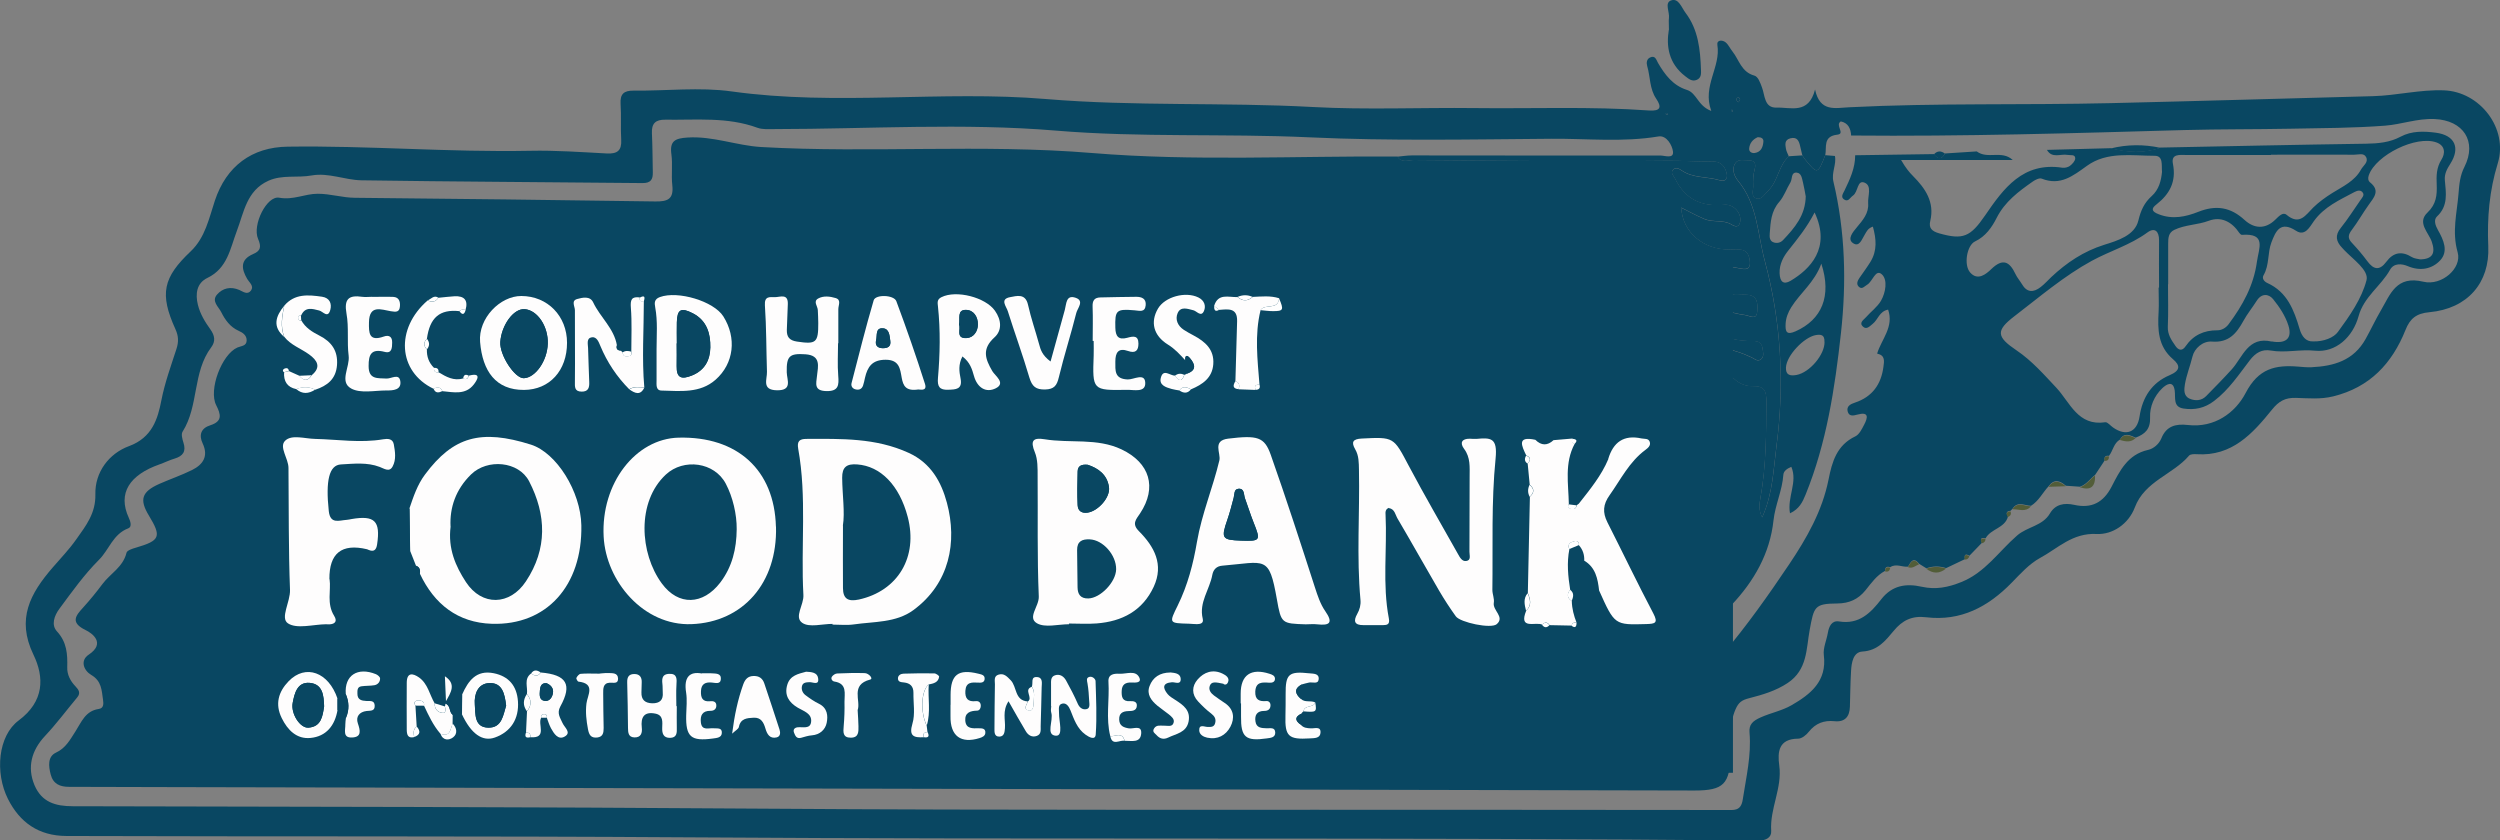 <?xml version="1.0" encoding="UTF-8"?><svg id="Layer_2" xmlns="http://www.w3.org/2000/svg" viewBox="0 0 279.22 93.87"><rect x="0" y="0" width="279.22" height="93.87" fill="#808080" stroke="none"/><defs><style>.cls-1{fill:#525d38;}.cls-1,.cls-2,.cls-3,.cls-4{stroke-width:0px;}.cls-2{fill:#094762;}.cls-3{fill:#fff;}.cls-4{fill:#fefdfd;}</style></defs><g id="Layer_1-2"><rect class="cls-2" x="28.28" y="28.38" width="165.27" height="57.93"/><g id="ASIFxq"><path class="cls-2" d="M191.12,12.36c-1.01-2.75,1.09-4.87.69-7.34-.09-.57.55-.59.92-.29.32.26.49.68.76,1.01.75.94.99,2.3,2.44,2.7.44.12.66.79.86,1.32.34.88.24,2.31,1.64,2.26,1.54-.06,3.57.8,4.29-2.02.54,2.54,2.23,2.06,3.82,1.98,9.72-.49,19.45-.23,29.17-.46,9.78-.23,19.56-.52,29.34-.78,2.61-.07,5.24-.75,7.91-.65,4.04.15,7.2,4.28,6.01,8.15-.94,3.05-1.2,6.12-1.06,9.27.18,4.07-2.31,6.97-6.58,7.36-1.47.13-2.17.73-2.66,1.97-1.5,3.75-3.98,6.42-8.08,7.43-1.41.35-2.78.21-4.16.17-1.2-.04-1.92.36-2.7,1.34-2.14,2.65-4.45,5.2-8.37,4.95-.29-.02-.72-.02-.87.16-1.82,2.13-4.95,2.84-6.06,5.79-.7,1.85-2.49,3.05-4.26,2.96-2.71-.14-4.34,1.61-6.34,2.69-1.19.65-2.17,1.75-3.14,2.74-2.63,2.7-5.69,4.34-9.57,3.87-1.57-.19-2.65.34-3.62,1.52-.91,1.09-1.78,2.21-3.5,2.31-1.02.06-1.21,1.24-1.26,2.17-.08,1.33-.09,2.67-.13,4-.03,1.11-.57,1.73-1.71,1.61-1.19-.12-2.12.23-2.88,1.18-.28.36-.78.77-1.19.77-2.17.02-2.32,1.45-2.11,3,.35,2.53-1.07,4.81-.9,7.31.05.72-.58,1.08-1.4,1.07-39.83-.39-79.66-.08-119.49-.36-23.17-.16-46.34-.07-69.51-.15-3.12-.01-5.22-1.53-6.53-4.13-1.48-2.94-1.11-7.06,1.19-8.77,2.89-2.15,2.87-4.84,1.65-7.36-1.93-4-.33-6.84,2.12-9.69.91-1.05,1.88-2.06,2.68-3.2,1.06-1.5,2.17-2.89,2.12-5.01-.06-2.49,1.54-4.57,3.75-5.38,2.61-.96,3.22-3.06,3.62-5.11.39-1.99,1.07-3.84,1.68-5.73.27-.82.24-1.46-.11-2.23-1.79-3.95-1.39-5.76,1.72-8.7,1.61-1.53,2.03-3.67,2.69-5.66,1.27-3.82,4.11-5.97,8.13-6.02,9.03-.13,18.05.64,27.09.46,2.85-.06,5.7.15,8.55.3,1.17.06,1.68-.32,1.61-1.53-.08-1.33.02-2.67-.07-4-.07-1.12.37-1.5,1.46-1.49,3.65.04,7.36-.41,10.94.09,11.7,1.64,23.46-.13,35.11.85,9.94.83,19.87.35,29.79.89,6,.33,12.04.05,18.06.12,6.5.08,13.01-.2,19.51.27,1.31.09,1.42-.39.8-1.31-.76-1.11-.65-2.44-1.01-3.65-.1-.35-.07-.78.32-.96.58-.27.69.25.89.61.77,1.32,1.67,2.52,3.22,3.01,1.12.35,1.21,1.79,2.73,2.35ZM206.75,15.14c-.05-.78-.32-1.4-1.15-1.58-.69.4.53,1.38-.38,1.48-1.64.18-1.18,1.38-1.36,2.29-.84,2.15-.88,2.16-2.25.48-.11-.14-.21-.29-.31-.44-.08-.35-.17-.7-.25-1.06-.13-.59-.35-1.05-1.09-.86-.68.18-.57.71-.49,1.18.05.29.21.56.32.84-1.17,1.04-1.19,2.77-2.31,3.84-.38.37-.72,1.03-1.29.87-.69-.19-.36-.93-.38-1.43-.03-.6,0-1.22.15-1.79.21-.74-.02-1.06-.74-1.04-.47,0-1.04-.17-1.37.27-.54.72-.09,1.59.27,2.02,2.17,2.61,2.18,5.99,2.99,8.97,1.82,6.74,2.22,13.73,1.29,20.71-.34,2.57-.39,5.21-1.59,7.91-.44-.89-.31-1.55-.2-2.15.65-3.6.65-7.23.67-10.86,0-1.11-.25-1.69-1.51-1.65-1.51.04-2.43-1.03-3.22-2.11-.4-.54-.95-1.31-.45-1.96.43-.55,1.13,0,1.69.15.64.18,1.26.44,1.86.72.33.16.62.47.99.22.42-.29.28-.77.22-1.18-.14-1.06-.97-.86-1.68-.89-2.94-.12-4.49-1.38-5.47-4.66,1.76.88,3.42,1.53,5.2,1.77.55.08,1.28.63,1.35-.44.04-.75.1-1.68-1.02-1.82-.48-.06-.97.02-1.46,0-2.45-.09-4.28-1.66-4.81-4.43,1.77,1.21,3.67,1.12,5.46,1.5.92.2,1.09-.21.98-.97-.2-1.43-1.27-1.16-2.24-1.16-2.94.03-5.24-1.93-5.41-4.68.91.45,1.74.91,2.62,1.28.95.4,2.07.04,3.01.61.37.23.82.37.96-.3.19-.99-.75-2.01-1.76-1.91-2.66.25-4.4-.67-5.51-2.92-.15-.31-.53-.62-.24-.97.29-.35.69-.14.98.06,1.27.87,2.81.67,4.19,1.08.82.24.98-.27.79-.92-.23-.77-.74-1.2-1.62-1.17-1.61.06-3.22-.1-4.84-.08-9.48.1-18.96,0-28.45-.07-.61,0-1.35.36-1.82-.39.54-.05,1.08-.14,1.62-.14,9.25,0,18.49.03,27.74.01.5,0,1.53.41,1.42-.45-.08-.65-.69-1.83-1.61-1.68-3.99.67-8,.23-11.99.26-9,.07-18.02.26-27-.16-9.43-.44-18.85.04-28.31-.75-10.39-.87-20.91-.18-31.37-.17-.66,0-1.38.07-1.98-.15-3.36-1.23-6.83-.85-10.28-.9-1.09-.02-1.55.42-1.5,1.51.07,1.45.07,2.91.1,4.37.02.79-.22,1.21-1.16,1.2-10.46-.11-20.92-.15-31.38-.31-1.85-.03-3.68-.88-5.57-.54-1.6.29-3.27-.11-4.82.59-2.44,1.1-2.73,3.51-3.54,5.64-.73,1.93-1.04,4.14-3.27,5.21-1.21.58-1.37,1.78-1.07,3,.25,1.02.79,1.91,1.39,2.74.49.68.61,1.33.11,2-2.11,2.79-1.38,6.55-3.21,9.44-.18.28-.02.84.1,1.23.32.98-.06,1.49-.98,1.77-.58.17-1.13.45-1.7.65-3.31,1.17-4.71,3.19-3.42,5.98.18.38.37,1-.06,1.16-1.71.64-2.14,2.38-3.26,3.5-1.68,1.68-3.04,3.6-4.44,5.49-.57.77-.94,1.8-.26,2.53,1.1,1.2,1.18,2.53,1.14,4-.03.81.35,1.54.91,2.12.37.39.62.75.2,1.25-1.2,1.44-2.32,2.95-3.6,4.31-1.51,1.62-2,3.49-1.17,5.48.8,1.9,2.33,2.36,4.28,2.36,25.6.05,51.21.08,76.81.27,27.55.2,55.11.1,82.67.13,8.39,0,16.79.01,25.18.02.85,0,1.65.15,1.85-1.14.38-2.49.98-4.95.76-7.5-.08-.9.35-1.3,1.24-1.7,1.14-.51,2.4-.75,3.45-1.36,2.11-1.22,3.98-2.67,3.61-5.6-.1-.8.31-1.66.45-2.49.13-.73.44-1.4,1.25-1.27,2.24.37,3.54-.96,4.71-2.47,1.22-1.57,2.78-1.8,4.55-1.4,1.54.34,2.92.07,4.4-.53,2.67-1.07,4.19-3.43,6.22-5.19,1.16-1.01,2.85-1.06,3.68-2.48.6-1.02,1.59-1.2,2.71-.95,1.92.43,3.25-.25,4.17-2.03.91-1.76,1.79-3.6,4.08-4.11.6-.13,1.22-.65,1.48-1.29.56-1.4,1.65-1.64,2.95-1.49,3.01.35,5.32-1.39,6.46-3.57,1.43-2.75,3.32-3.16,5.88-2.95.48.04.97.09,1.46.07,2.51-.12,4.72-.74,6.07-3.17.59-1.06,1.1-2.16,1.71-3.2,1.04-1.77,1.7-3.92,4.74-3.18,2.03.49,4.33-1.51,3.82-3.29-.66-2.32-.07-4.39.1-6.58.08-1.04.17-2,.66-2.96,1.43-2.84-.12-5.2-3.33-5.34-1.92-.09-3.7.6-5.54.74-3.51.27-7.04.27-10.56.34-3.95.08-7.91.04-11.86.15-12.4.35-24.79.73-37.19.61ZM196.3,15.33c-.52.23-.9.66-.94,1.28-.02.35.31.52.61.48.71-.1.93-.65.98-1.27.03-.36-.24-.5-.64-.5ZM194.35,11.16c-.04-.09-.08-.25-.14-.26-.2-.04-.3.09-.26.28.02.09.13.16.2.24.07-.08.13-.17.2-.26ZM186.25,12.73s-.08-.08-.11-.12c-.04.04-.08.07-.12.11.06.04.12.08.18.12.02-.04.04-.07.06-.1ZM193.55,12.36s-.07-.08-.11-.12c-.04.04-.08.08-.11.12.06.04.11.08.17.12.02-.04.04-.08.06-.12Z"/><path class="cls-2" d="M186.4,3.33c0-.68-.04-.99,0-1.29.1-.69-.52-1.72.23-1.99.85-.31,1.18.8,1.63,1.39,1.43,1.89,1.64,4.12,1.72,6.37.02.42.03.88-.45,1.1-.53.24-.91-.09-1.3-.39-1.89-1.44-2.14-3.41-1.84-5.19Z"/><path class="cls-2" d="M201.3,17.37c.1.15.2.3.31.44,1.37,1.68,1.41,1.67,2.25-.48.36.03.72.06,1.08.09.19.96-.41,1.85-.17,2.86,1.33,5.59,1.47,11.26.84,16.95-.68,6.14-1.6,12.24-3.95,18.02-.34.84-.71,1.6-1.74,2.08-.33-1.82.88-3.48.15-5.19-.46.19-.86.46-.89.88-.12,1.75-.91,3.37-1.1,5.09-.4,3.73-2.2,6.82-4.67,9.44-8.99,9.54-20.2,14.06-33.26,14.24-2.31.03-4.59-.68-6.91-.11,7.25,2.25,14.58,1.69,21.93.2.03.18.06.35.1.53-2.42.92-4.84,1.85-7.39,2.82,2.44.69,4.57-.27,6.61-.9,3.87-1.18,7.36-3.26,10.74-5.49,2.58-1.7,5.19-3.42,7.17-5.76,2.69-3.18,5.11-6.6,7.44-10.07,1.96-2.92,3.68-5.94,4.38-9.42.4-2.02.92-3.87,3.01-4.86.43-.21.72-.81.97-1.29.42-.79.57-1.5-.77-1.13-.43.12-.9.22-1.06-.33-.18-.62.34-.86.8-1.01,1.95-.65,2.94-2.05,3.19-4.02.08-.59.21-1.26-.67-1.44l-.03-.04c.49-1.59,1.89-2.96,1.22-4.89-.98.19-1.13,1.13-1.72,1.59-.33.26-.68.69-1.09.31-.47-.43.07-.75.32-1.03.56-.64,1.29-1.16,1.7-1.87.52-.91.75-2.31.11-2.92-.72-.69-1.04.78-1.66,1.14-.3.17-.57.57-.93.23-.31-.29-.15-.67.07-.99.41-.6.85-1.18,1.23-1.8.77-1.26.65-2.55.27-3.93-.58.2-.7.56-.89.86-.33.51-.61,1.51-1.35.97-.65-.46.03-1.25.43-1.73.67-.81,1.37-1.58,1.28-2.7-.06-.8.46-1.96-.4-2.31-.84-.34-.7,1.04-1.3,1.45-.33.22-.51.76-1,.42-.4-.28-.09-.67.05-.97.6-1.26,1.21-2.52,1.2-3.96,2.94-.04,5.88-.09,8.81-.13.45.6.86.61,1.23-.07,1.18-.08,2.36-.15,3.54-.23,1.21.92,2.79-.18,4.02.96h-12.47c.5.86.87,1.33,1.35,1.81,1.35,1.36,2.41,2.89,1.91,4.99-.2.81.19,1.16.99,1.39,2.67.76,3.49.4,5.14-2.01,2.06-3.01,4.22-5.98,8.61-5.32.27.04.63-.04.85-.2.27-.2.59-.55.6-.83,0-.5-.51-.33-.85-.4-.78-.15-1.74.44-2.31-.56,2.38-.06,4.75-.13,7.13-.19,1.86.47,3.71.59,5.56-.07,7.65-.15,15.3-.32,22.95-.43,1.36-.02,2.66-.14,3.87-.79,1.24-.66,2.6-.61,3.92-.44,2.13.28,2.76,1.68,1.63,3.46-.37.58-.68,1.13-.62,1.84.13,1.44.39,2.88-.88,4.06-.4.38-.17,1.03.12,1.53.62,1.09,1.18,2.35.25,3.36-.91.98-2.23,1.25-3.64.65-.64-.27-1.54-.37-1.97.41-1.02,1.83-2.92,3-3.52,5.2-.64,2.33-2.55,4.07-4.85,3.84-1.7-.18-3.32.27-4.96-.02-.99-.17-1.69.26-2.32,1.07-1.23,1.6-2.34,3.3-4,4.56-1.07.82-2.19,1.03-3.41.85-1.2-.18-.88-1.19-.99-2.01-.17-1.23-.99-.64-1.39-.26-.9.86-1.41,2.07-1.36,3.25.05,1.33-.57,1.87-1.61,2.27-.62-.25-1.26-.64-1.75.21-.71.41-.78,1.25-1.23,1.82-.4-.05-.57.11-.48.51-.36.54-.71,1.08-1.07,1.62-.56.44-.97,1.08-1.69,1.32-.53-.04-1.05-.08-1.58-.11-.66-.57-1.3-.79-1.92.05-.67.72-1.1,1.65-1.97,2.19-.7,0-1.5-.57-2.06.33-.07.08-.15.16-.23.23-.48.04-.52.28-.28.64-.35,1.31-1.92,1.36-2.5,2.43-.46-.1-.66.02-.41.5-.47.48-.94.97-1.4,1.45-.49-.29-.58-.07-.5.38-.7.33-1.4.67-2.1,1-.74-.24-1.47-.24-2.21.02-.27-.17-.53-.33-.8-.5-.66-.83-.94-.19-1.25.32-.66.06-1.34-.38-1.99.06-.38-.13-.58,0-.57.41-.95.5-1.54,1.37-2.18,2.16-.83,1.02-1.83,1.47-3.16,1.48-2.55.02-2.6.35-3.08,2.96-.39,2.08-.23,4.45-2.47,5.93-1.35.89-2.82,1.31-4.29,1.69-.82.21-1.18.46-1.52,1.24-.72,1.64-.5,3.33-.55,5.02-.08,3.34-.79,4.05-4.03,4.05-56.68-.13-113.36-.25-170.05-.38-3.83,0-7.66-.03-11.49-.03-1.02,0-1.78-.31-2.06-1.39-.24-.93-.35-1.99.59-2.43,1.12-.52,1.6-1.49,2.17-2.36.69-1.07,1.11-2.3,2.62-2.52.53-.08.54-.54.47-1.01-.16-1.06-.14-2.1-1.32-2.79-.82-.48-1.29-1.6-.27-2.27,1.91-1.28.38-2.39-.36-2.74-1.77-.86-1.07-1.64-.26-2.53.76-.84,1.47-1.71,2.15-2.62.87-1.16,2.29-1.88,2.68-3.48.06-.27.67-.47,1.07-.58,2.69-.79,2.86-1.22,1.43-3.58-1.08-1.78-.81-2.65,1.15-3.53,1.22-.54,2.49-.97,3.68-1.56,1.22-.61,1.85-1.54,1.17-2.98-.44-.94-.17-1.69.85-2.01,1.38-.44,1.2-1.2.67-2.24-.88-1.71.61-5.68,2.37-6.45.44-.19,1.03-.15,1.03-.81,0-.56-.45-.86-.89-1.05-.96-.43-1.52-1.23-1.95-2.09-.29-.59-1.11-1.21-.48-1.95.64-.74,1.52-.94,2.49-.53.42.18.92.6,1.31.07.37-.51-.18-.89-.41-1.28-.68-1.16-.81-2.17.66-2.8.84-.36.93-.8.54-1.7-.66-1.55.98-4.84,2.36-4.59,1.58.29,2.86-.44,4.31-.44,1.42,0,2.75.44,4.14.45,11.19.11,22.38.24,33.57.41,1.38.02,2.06-.27,1.89-1.8-.13-1.14.05-2.32-.1-3.45-.21-1.5.39-1.8,1.8-1.89,2.84-.18,5.48.9,8.22,1.06,12.31.7,24.62-.35,36.97.67,11.3.93,22.73.32,34.1.39.47.76,1.21.39,1.82.39,9.48.07,18.97.17,28.45.07,1.62-.02,3.23.14,4.84.08.87-.03,1.39.4,1.62,1.17.2.64.03,1.16-.79.92-1.38-.41-2.92-.21-4.19-1.08-.29-.2-.7-.41-.98-.06-.29.35.09.67.24.97,1.11,2.25,2.85,3.17,5.51,2.92,1.01-.09,1.95.93,1.76,1.91-.13.68-.58.53-.96.3-.94-.57-2.06-.21-3.01-.61-.88-.36-1.71-.83-2.62-1.28.16,2.75,2.47,4.71,5.41,4.68.96,0,2.03-.27,2.24,1.16.11.75-.07,1.16-.98.97-1.8-.39-3.69-.29-5.46-1.5.53,2.77,2.36,4.35,4.81,4.43.49.02.98-.06,1.46,0,1.12.15,1.06,1.07,1.02,1.82-.06,1.07-.8.52-1.35.44-1.78-.25-3.44-.89-5.2-1.77.98,3.27,2.53,4.54,5.47,4.66.71.03,1.55-.17,1.68.89.05.4.19.89-.22,1.18-.36.25-.66-.06-.99-.22-.6-.28-1.22-.54-1.86-.72-.56-.16-1.26-.71-1.69-.15-.51.65.05,1.42.45,1.96.79,1.08,1.71,2.15,3.22,2.11,1.26-.04,1.52.54,1.51,1.65-.02,3.63-.02,7.26-.67,10.86-.11.6-.24,1.26.2,2.15,1.2-2.7,1.25-5.34,1.59-7.91.92-6.98.53-13.97-1.29-20.71-.81-2.98-.82-6.36-2.99-8.97-.36-.43-.81-1.3-.27-2.02.33-.44.91-.26,1.37-.27.72-.01.95.3.74,1.04-.16.57-.18,1.2-.15,1.79.02.5-.3,1.24.38,1.43.57.15.9-.51,1.29-.87,1.11-1.07,1.14-2.8,2.31-3.84.5-.03,1.01-.07,1.51-.1ZM69.34,39.16c.25-.49,0-.6-.44-.58-.33-1.9-1.87-3.13-2.65-4.8-.35-.74-1.19-.54-1.8-.37-.67.19-.24.82-.24,1.25-.01,2.65.03,5.31,0,7.96,0,.6-.05,1.12.75,1.13.75.01.88-.45.85-1.08-.06-1.27-.08-2.53-.13-3.8-.02-.47-.2-1.1.43-1.19.52-.07.74.49.94.96.76,1.83,1.84,3.45,3.24,4.86.62.43,1.23.73,1.68-.21-.28-3.21-.04-6.43-.05-9.64.15-.47.08-.7-.45-.4-.92-.12-1.07.25-1,1.15.13,1.62.04,3.26.05,4.89-.33-.11-.66-.15-.97.08-.08-.05-.14-.12-.2-.2ZM145.34,79.72c.06-.1.14-.19.24-.26,1.45.12,1.49.08,1.32-.99-.5-.27-1.16.05-1.62-.41.03-.53.05-1.06.08-1.6.29-.08.57-.17.86-.22.38-.07,1,.22,1.06-.36.07-.66-.59-.62-1.05-.67-2.3-.25-2.66.08-2.64,2.35,0,.79,0,1.58-.02,2.37-.07,2.33.33,2.7,2.73,2.55.49-.03,1.12,0,1.18-.59.09-.8-.63-.51-1.05-.53-.44-.02-.85-.04-1.15-.41.02-.41.04-.82.06-1.23ZM132.27,41.87c-.36-.19-.71-.18-1.04.09-.55.02-1.33-.84-1.6.24-.2.82.55,1.07,1.2,1.24.29.08.58.11.87.17.47.32.91.37,1.3-.13,1.28-.54,2.37-1.27,2.48-2.81.12-1.63-.91-2.52-2.21-3.21-.37-.19-.73-.4-1.08-.62-.69-.45-.99-1.17-.69-1.87.34-.79,1.1-.48,1.75-.32.39.1.87.82,1.19.08.24-.55.05-1.17-.63-1.51-1.43-.71-3.73-.09-4.51,1.25-.87,1.48-.53,3,1.12,4.02.79.49,1.34,1.12,1.94,1.76-.02.5-.09,1.01.18,1.48-.08.07-.18.11-.28.13ZM176.08,56.45c-.29-.04-.58-.07-.88-.11-.05-2.27-.51-4.59.64-6.74.41-.41.18-.54-.25-.59-.7.06-1.41.12-2.11.18-.67-.19-1.35-.23-2.03-.04-2.1-.44-1.53.67-1.02,1.74-.17.33-.2.64.16.88.08.8.15,1.59.23,2.39-.21.45-.22.89.02,1.33-.08,3.59-.15,7.17-.23,10.76-.5.61-.35,1.29-.18,1.96-.88,2.19,1.02,1.23,1.78,1.56.25.35.53.39.83.06.82.02,1.63.03,2.45.05.42.31.57.14.57-.31-.31-.78-.52-1.59-.54-2.43.19-.45.31-.9-.18-1.26-.24-1.51-.39-3.02-.09-4.54.35-.15.7-.29,1.05-.44.44.49.63,1.08.6,1.73.44,1.16.36,2.59,1.66,3.33,1.75,3.87,1.75,3.85,5.29,3.75.98-.03,1.35-.1.77-1.2-1.77-3.36-3.42-6.79-5.13-10.18-.55-1.08-.49-1.98.25-3.01,1.25-1.75,2.21-3.73,4-5.06.28-.21.62-.48.49-.89-.13-.43-.58-.32-.92-.39-1.99-.44-3.16.43-3.72,2.29-1.62,1.32-2.74,2.98-3.3,5-.07.07-.15.13-.24.19ZM49.68,78.91l-1.13-.35c-.57-.97-.76-2.19-1.74-2.89-.7-.5-1.37-.59-1.38.6-.01,1.74,0,3.48,0,5.23,0,.53.1.99.82.83.68-.24.74-.64.29-1.16-.05-.78-.09-1.57-.14-2.35.32,0,.63,0,.95.01.51,1.09,1.02,2.19,1.82,3.12.28.81.97.76,1.42.41.52-.39.43-1.04-.06-1.54,0-.33,0-.65.01-.98l1.04-.06c1.03,2.21,2.3,3.1,3.69,2.6,1.77-.64,2.69-2.08,2.57-4.03-.11-1.72-1.02-2.8-2.71-3.15-1.95-.39-2.85.84-3.52,2.37-.95-.27-.72-1.06-.76-1.73-.03-.45-.23-.81-.71-.87-.36-.04-.76,0-.46.56.04.93.08,1.86.12,2.78-.1.07-.12.16-.06.26,0,.12-.02.23-.07.33ZM103.6,81.77c-.03-.24-.06-.49-.09-.73.46-1.51.11-3.07.22-4.6.53-.12,1.09-.23,1.17-.88.01-.1-.35-.35-.54-.36-1.15-.02-2.3,0-3.44.03-.3,0-.62.17-.62.53,0,.4.34.42.65.45.71.06,1.09.43,1.08,1.17-.02,1.15.21,2.37-.11,3.42-.44,1.44.17,1.59,1.28,1.53.52.09.63-.12.41-.56ZM38.65,80.16c-.02.24-.08.48-.07.72.02.61-.33,1.53.74,1.48,1.09-.05.94-.77.66-1.57-.26-.77.17-1.3.97-1.39.43-.05.92.04.91-.58-.01-.63-.52-.52-.94-.54-.51-.02-.99-.13-.99-.79,0-.35-.05-.78.45-.85.48-.07.97-.03,1.45-.12.38-.07.64-.38.63-.77,0-.16-.27-.38-.46-.46-2.06-.84-3.54.14-3.37,2.21-.42-.01-.66.28-.93.53-1-2.98-3.57-3.92-5.46-1.97-1.14,1.18-1.55,2.55-.77,4.13.66,1.34,1.67,2.36,3.21,2.21,1.76-.17,2.74-1.39,3.02-3.12.32.29.64.58.96.87ZM124.01,82.24c.24,1.1,1.05.37,1.59.5.75-.02,1.79.29,1.85-.84.06-.97-.89-.46-1.39-.55-.59-.11-1.04-.27-1.07-.97-.03-.72.4-.94,1.02-.96.44-.01.91-.02.95-.58.04-.49-.39-.55-.75-.53-.88.05-.97-.48-.94-1.16.04-.69.41-.94,1.06-.92.44.01,1.23.08.89-.59-.41-.81-1.41-.36-2.16-.39-.62-.02-1.33.03-1.27.88.13,2.04-.3,4.09.21,6.11ZM114.78,78.35c-1.48-.1-1.18-1.64-1.9-2.37-.41-.42-.76-.8-1.36-.62-.54.17-.39.67-.4,1.08-.02,1.63-.05,3.26-.05,4.9,0,.39-.05.96.56.94.53-.02.58-.51.61-.95.07-.91-.32-1.89.4-3,.71,1.24,1.29,2.31,1.93,3.35.26.43.69.71,1.23.52.51-.18.43-.64.43-1.07.02-1.45.09-2.9.11-4.34,0-.45.17-1.11-.51-1.16-.77-.06-.41.7-.59,1.08-.97.32.19,1.24-.46,1.65ZM60.39,75.11c-.38-.27-.75-.36-1.07.09-.86.63-.36,1.53-.48,2.31-.42.64-.45,1.28.01,1.91-.04.8-.08,1.6-.11,2.39-.16.47.01.63.48.51,1.98.16.76-1.49,1.24-2.18h.61c.15.4.27.82.47,1.19.33.59.8,1.34,1.52.93.8-.45,0-1.01-.23-1.51-.25-.58-.67-1.08-.25-1.85,1.35-2.47.7-3.55-2.18-3.8ZM135.6,34.17c0,.4.07.72.58.43.99-.08,2.04-.26,2,1.28-.07,2.23-.13,4.46-.19,6.69-.28.46-.34.84.37.9.63.02,1.26.05,1.88.07.39,0,.56-.18.44-.57-.22-2.78-.57-5.56.12-8.33.47.04.93.12,1.4.11,1.18,0,1.23-.13.68-1.44-.97-.31-1.97-.19-2.96-.15-.56-.24-1.12-.23-1.68,0-.99.04-2.18-.46-2.62,1ZM48.42,43.41c.21.53.58.47.98.27,1.25.12,2.57.44,3.5-.74.36-.46.96-1.4-.55-.99-.35-.19-.57-.11-.62.3-1.05.33-1.91-.17-2.75-.68.04-.38-.15-.52-.5-.49-.57-.57-.83-1.27-.8-2.08.32-.39.32-.78.01-1.18.33-2.37,1.44-3.32,3.62-3.09.31.43.54.41.68-.11.32-1.1-.12-1.61-1.24-1.55-.6.03-1.2.11-1.8.17-.5-.33-.8.14-1.18.28-3.65,3.17-3.33,7.97.65,9.88ZM35.2,43.53c1.35-.44,2.31-1.17,2.43-2.75.12-1.6-.6-2.61-1.97-3.3-.81-.41-1.57-.88-2.03-1.72,0-.17-.02-.35-.03-.52.44-1.01,1.24-.76,2.02-.56.43.11.97.92,1.24-.07.18-.67-.04-1.35-.93-1.47-1.53-.22-3.05-.36-4.21,1-.95,1.16-1.35,2.31,0,3.47.73.93,1.86,1.3,2.78,1.97.89.65,1.39,1.4.28,2.32-.46.02-.91.04-1.37.06-.39-.17-.77-.35-1.16-.52-.03-.33-.26-.36-.49-.26-.15.07-.26.23-.06.39-.05.99.34,1.67,1.36,1.88.69.6,1.4.54,2.12.07ZM46.89,64.08c1.6,3.4,4.22,5.47,8.03,5.59,6.13.2,10.12-4.27,10-10.99-.07-3.79-2.77-8.12-5.63-9.02-5.59-1.78-8.69-.89-11.84,3.35-.85,1.14-1.28,2.46-1.73,3.77-1.24,1.46-.46,3.11-.41,4.69,0,.03.31.05.48.07.22.55.43,1.1.65,1.65-.25.49-.34.91.44.89ZM241.1,32.12s.02,0,.04,0c0-1.76-.02-3.51,0-5.27.01-1.02-.48-1.49-1.31-.88-1.91,1.4-4.18,2.06-6.2,3.16-3.1,1.69-5.84,4.04-8.66,6.2-2.08,1.6-1.99,2.29.25,3.8,1.72,1.16,3.06,2.7,4.47,4.2,1.5,1.61,2.39,4.29,5.44,3.83.26-.04.58.39.88.59,1.44,1.01,2.68.54,2.95-1.22.32-2.16,1.38-3.79,3.35-4.62,1.24-.53,1.21-1.09.39-1.79-1.7-1.45-1.72-3.33-1.61-5.29.05-.91,0-1.82,0-2.73ZM92.99,69.68s0,.05,0,.08c.79,0,1.59.09,2.37-.02,2.26-.33,4.71-.17,6.65-1.59,4.07-2.98,4.93-7.62,3.76-11.99-.62-2.31-1.78-4.44-4.27-5.58-3.68-1.69-7.54-1.57-11.42-1.56-.77,0-1.08.26-.92,1.1.98,5.42.27,10.89.58,16.33.06,1.11-1.09,2.47-.12,3.12.79.53,2.23.11,3.38.11ZM119.39,69.72s0-.05,0-.07c1.03,0,2.07.07,3.09-.01,2.85-.23,5.13-1.41,6.38-4.1,1.15-2.49.07-4.48-1.65-6.2-.84-.84-.32-1.31.13-2,1.92-2.9,1.09-5.64-2.08-7.14-2.74-1.3-5.74-.66-8.59-1.13-1.28-.21-1.64.14-1.09,1.45.33.8.3,1.78.31,2.68.04,4.48-.07,8.96.13,13.43.05,1.09-1.31,2.35-.21,2.99.91.53,2.36.11,3.58.11ZM155.12,56.72c.65.1.71.75.96,1.17,1.57,2.66,3.07,5.36,4.63,8.03.58.99,1.21,1.96,1.88,2.89.49.68,3.94,1.41,4.57.87.93-.81-.49-1.52-.33-2.39.08-.45-.17-.95-.16-1.43.06-4.9-.13-9.83.36-14.68.23-2.31-.52-2.34-2.15-2.19-.24.02-.49-.01-.73-.02-.9-.01-1.14.46-.64,1.13.73.97.63,2.05.62,3.13-.01,2.79-.01,5.57-.02,8.36,0,.39.23.96-.37,1.04-.45.06-.7-.4-.91-.78-1.83-3.28-3.73-6.53-5.49-9.84-1.72-3.24-1.65-3.23-5.25-3.06-1.01.05-1.19.4-.74,1.2.41.72.4,1.5.42,2.29.1,4.85-.27,9.7.17,14.54.05.56-.09,1.08-.37,1.57-.45.8-.3,1.26.71,1.24.73,0,1.46.03,2.19,0,.44-.01.78-.06.64-.74-.74-3.84-.18-7.72-.37-11.59-.01-.28-.03-.62.37-.77ZM86.67,58.82c-.18-6.33-4.3-10.1-10.87-9.94-4.79.12-8.68,5.09-8.37,11.05.26,4.98,4.46,9.98,9.81,9.78,5.75-.22,9.61-4.61,9.44-10.89ZM241.47,19.22c-.07-.77.17-1.82-.82-1.82-2.56,0-5.3-.51-7.56,1.12-1.57,1.13-2.98,2.26-5.06,1.43-.25-.1-.72.13-1,.33-1.58,1.11-3.1,2.23-4.03,4.06-.52,1.03-1.23,2.07-2.42,2.63-.9.43-1.28,2.62-.54,3.46.84.97,1.78.19,2.36-.37,1.32-1.28,2.06-.82,2.72.58.18.38.47.7.69,1.07.57.99,1.3.98,2.11.35.43-.33.8-.75,1.19-1.12,1.72-1.61,3.59-2.87,5.91-3.6,1.48-.46,3.41-1.04,3.81-2.71.28-1.16.67-1.99,1.48-2.72.83-.74,1.06-1.73,1.16-2.7ZM145.83,69.73c.43,0,.85-.04,1.27,0,1.4.15,1.81-.16.9-1.48-.54-.78-.85-1.72-1.15-2.65-1.6-4.95-3.21-9.89-4.93-14.8-.71-2.03-1.5-2.2-4.75-1.81-1.81.22-.79,1.62-.99,2.43-.73,3.06-1.96,5.96-2.5,9.09-.42,2.43-1.04,4.86-2.15,7.11-.98,1.99-1.01,1.98,1.24,2.04.3,0,.61.06.91.05.38-.01.77-.09.64-.61-.45-1.81.77-3.25,1.07-4.89.11-.6.48-.98,1.11-1.03,4.84-.4,5.22-1.24,6.1,3.74.48,2.73.53,2.72,3.22,2.81ZM253.64,17.28v.03c-3.16,0-6.32,0-9.48,0-.7,0-1.7-.16-1.47.99.39,1.97-.35,3.37-1.85,4.54-.57.44-.58.77.26,1.09,1.55.61,3.03.28,4.42-.27,1.97-.78,3.59-.54,5.16.9,1.08.99,2.33,1.08,3.47-.05.35-.34.82-.86,1.23-.52,1.46,1.23,2.14.02,2.98-.81.65-.63,1.36-1.14,2.14-1.63,1.15-.72,2.48-1.31,3.19-2.6.25-.46.88-.83.57-1.41-.26-.5-.88-.25-1.34-.26-3.1-.02-6.2,0-9.29,0ZM36.81,64.7q-.03-4.35,4.19-3.35c.06.01.11.05.17.07.63.26.88-.01.97-.62.39-2.6-.27-3.26-2.85-2.82-.18.03-.36.08-.54.09-.85.05-1.85.53-2.01-.99-.36-3.37.03-5.13,1.36-5.2,1.44-.08,2.91-.26,4.33.28.48.18,1.07.63,1.44-.05.41-.77.28-1.66.13-2.49-.11-.63-.68-.63-1.17-.55-2.55.43-5.08.02-7.62-.04-1.14-.03-2.6-.53-3.34.2-.72.7.36,1.98.37,3.04.04,4.54,0,9.08.17,13.62.05,1.35-1.14,3.15-.23,3.74,1,.66,2.81.12,4.26.1.06,0,.12,0,.18.01.72.04,1.14-.27.72-.95-.86-1.36-.33-2.84-.51-4.08ZM242.16,31.76h-.02c0,1.57.05,3.15-.02,4.72-.04.88.4,1.5.84,2.14.32.48.74.65,1.14.06.86-1.25,2.05-1.8,3.57-1.79.47,0,.94-.27,1.24-.68,1.56-2.09,2.8-4.31,3.16-6.97.21-1.52,1.11-3.22-1.68-3.01-.09,0-.22-.12-.28-.21-.83-1.24-2.02-1.89-3.42-1.36-1.26.47-2.63.43-3.84,1.01-.67.32-.69.92-.69,1.55,0,1.51,0,3.03,0,4.54ZM258.35,38.13c1.2.04,2.32-.44,2.76-1.05,1.31-1.78,2.66-3.71,3.2-5.78.29-1.11-1.49-2.32-2.48-3.36-.08-.09-.16-.18-.25-.27-.67-.7-.82-1.38-.14-2.22.8-.99,1.47-2.07,2.2-3.11.17-.25.45-.52.27-.8-.24-.39-.65-.25-.97-.08-1.64.88-3.36,1.63-4.51,3.24-.45.63-.99,1.73-1.98,1.08-1.78-1.16-2.29.07-2.76,1.29-.45,1.17-.21,2.52-.88,3.67-.2.35.05.7.43.87,2.22,1.01,2.97,3.02,3.6,5.14.24.82.7,1.42,1.5,1.38ZM270.27,28.97c1.43-.01,1.77-.71,1.33-1.97-.36-1.05-1.68-2.13-.47-3.27.97-.92,1.07-1.94,1.02-3.12-.04-.96-.04-1.87.53-2.78.42-.66.47-1.56-.58-1.93-2.25-.79-6.72,1.4-7.53,3.66-.12.33-.09.63.15.82,1.12.9.45,1.65-.14,2.46-.67.93-1.23,1.94-1.92,2.85-.39.52-.48.9,0,1.41.62.66,1.21,1.35,1.75,2.08.71.96,1.37,1.06,2.12.05.78-1.05,1.72-1.22,2.84-.52.29.18.69.2.89.25ZM73.33,39.03c0,1.15,0,2.29,0,3.44,0,.48-.1,1.14.54,1.15,2.09.05,4.3.34,6.04-1.2,2.08-1.83,2.38-4.7.88-7.08-1.07-1.7-5.07-2.9-7.09-2.16-.62.23-.61.62-.52,1.15.29,1.56.16,3.13.15,4.7ZM63.33,38.29c0-2.99-2.17-5.22-5.1-5.23-2.38-.01-4.83,2.5-4.61,5.13.27,3.27,1.76,5.38,4.91,5.36,2.85-.02,4.8-2.16,4.8-5.26ZM93.6,38.33s0,0,.01,0c0-1.27,0-2.54,0-3.81,0-.45.37-1.04-.3-1.24-.63-.18-1.36-.28-1.95.05-.59.33-.05.86-.04,1.3.01.48.04.97.05,1.45.01,2.2-.25,2.38-2.38,2.06-.87-.13-1.15-.54-1.13-1.31.03-.97.09-1.93.11-2.9.03-1.19-.87-.75-1.44-.75-.55,0-1.19-.14-1.12.91.17,2.47.14,4.94.23,7.42.03.85-.62,2.04,1.11,2.07,1.77.03,1.12-1.16,1.1-2.01-.04-1.82.31-2.14,2.09-2.01,1.76.12,1.4,1.36,1.29,2.4-.1.9-.35,1.68,1.05,1.71,1.37.03,1.42-.65,1.32-1.72-.1-1.2-.02-2.42-.02-3.63ZM107.49,39.81c.86.67,1.08,1.45,1.29,2.18.37,1.32,1.35,1.93,2.45,1.37,1.14-.58-.11-1.39-.4-1.91-.79-1.38-1.19-2.48.24-3.77.85-.77.79-1.93.05-2.98-1.04-1.49-4.3-2.34-5.97-1.51-.51.26-.43.61-.39,1.05.27,2.65.23,5.31,0,7.96-.09.98.19,1.36,1.14,1.33.84-.03,1.63-.03,1.38-1.28-.15-.74-.26-1.53.21-2.44ZM253.71,38.13c1.49.28,2.37-.24,1.87-1.8-.34-1.06-1-2.06-1.71-2.93-.5-.6-1.28-.66-1.82.19-.49.77-1.07,1.48-1.5,2.27-.77,1.4-1.64,2.44-3.51,2.29-1.02-.08-1.96.78-2.17,1.68-.25,1.04-.66,2.03-.84,3.08-.09.57-.18,1.3.51,1.61.63.28,1.34.25,1.86-.28.97-.99,1.95-1.98,2.88-3.01,1.2-1.34,1.82-3.71,4.44-3.08ZM41.55,33.16c-.36,0-.73.04-1.09,0-1.51-.22-2.04.25-1.75,1.88.27,1.53.04,3.15.24,4.7.16,1.26-1.08,2.91.28,3.66,1.04.57,2.61.21,3.94.22.74,0,1.69-.05,1.55-1.04-.13-.9-1.01-.26-1.54-.29-.98-.06-1.99.14-2-1.39,0-1.31.3-1.98,1.79-1.59.82.21.82-.48.84-1.03.02-.67-.37-.89-.94-.68-1.66.59-1.66-.41-1.65-1.59.03-2.01,1.36-1.42,2.44-1.24.57.09.97.14,1.02-.57.04-.55-.14-.99-.75-1.03-.79-.04-1.58-.01-2.37,0ZM102.55,43.5c.12-.03,1.04.27.76-.62-.98-3.11-2.06-6.19-3.2-9.24-.27-.72-2.34-.78-2.53-.1-.9,3.06-1.67,6.15-2.47,9.24-.08.31.06.6.41.7.4.11.72,0,.87-.41.1-.28.15-.58.22-.88.29-1.22.8-2.02,2.31-2.01,1.53,0,1.61,1.02,1.79,2.01.16.89.45,1.51,1.84,1.31ZM117.34,40.36c-.93-.69-1.11-1.31-1.28-1.95-.4-1.46-.9-2.9-1.23-4.37-.29-1.32-1.28-.99-2.01-.86-1.17.21-.42,1.04-.25,1.56.78,2.48,1.68,4.92,2.41,7.42.29.99.72,1.37,1.77,1.33,1-.03,1.3-.43,1.52-1.36.57-2.41,1.34-4.78,1.95-7.19.13-.53.93-1.34-.07-1.69-1.09-.37-1.03.69-1.21,1.34-.52,1.85-1.02,3.7-1.59,5.76ZM122.04,38.07s.07,0,.11,0c0,.54.02,1.09,0,1.63-.14,3.87-.14,3.89,3.71,3.83.77-.01,2.11.35,2.05-.8-.05-1.13-1.29-.34-1.95-.36-1.51-.05-1.39-.99-1.39-2,0-1,.34-1.56,1.42-1.18.83.29,1.16-.06,1.16-.82,0-.97-.61-.83-1.26-.65-.96.26-1.3-.16-1.32-1.12-.05-1.96.09-2.13,2.16-1.95.54.05,1.15.27,1.23-.57.07-.74-.45-.94-1.05-.94-1.33,0-2.67.05-4,.07-.71.01-.91.37-.88,1.05.05,1.27.01,2.54.01,3.8ZM75.59,78.89s-.02,0-.04,0c0-.79-.04-1.58.01-2.36.04-.65.11-1.29-.81-1.25-.91.04-.8.72-.74,1.34.02.24,0,.49.02.73.08.86-.34,1.23-1.17,1.22-.81-.01-1.25-.38-1.21-1.23.01-.36.01-.73.03-1.09.03-.58-.22-.95-.82-.95-.6,0-.82.32-.8.94.06,1.69.06,3.39.09,5.08,0,.49.02,1.03.7,1.06.76.03.91-.51.84-1.1-.13-1.15.25-1.81,1.51-1.56.91.18.79.92.77,1.6-.02.61.13,1.12.87,1.11.78-.01.78-.58.76-1.16-.03-.79,0-1.57,0-2.36ZM117.39,78.85c0,.24-.06.5.01.72.28.9-.66,2.52.52,2.59.87.05.33-1.62.35-2.53,0-.42-.15-.96.39-1.06.45-.08.72.34.89.76.4,1,.75,2.04,1.68,2.71.39.28,1.09.67,1.14-.02.14-1.98.04-3.98-.02-5.97,0-.22-.35-.55-.69-.46-.39.1-.26.42-.21.73.11.65.16,1.31.19,1.97.01.33.12.83-.34.91-.41.07-.75-.17-.95-.64-.38-.88-.84-1.74-1.3-2.58-.25-.46-.68-.74-1.22-.57-.51.16-.45.65-.45,1.07,0,.79,0,1.57,0,2.36ZM136.66,76.37c-.14-.02.28.32.48-.15.22-.5-.23-.78-.6-.97-1.09-.53-2.07-.18-2.79.65-.65.75-.69,1.67.06,2.46.45.48.93.94,1.45,1.34.39.29.57.6.45,1.07-.12.47-.48.44-.86.43-.37-.01-.95-.34-.92.4.02.46.47.71.89.8,1.16.25,2.09-.26,2.59-1.22.51-.96.41-1.97-.64-2.66-.4-.27-.8-.55-1.19-.83-.36-.27-.64-.63-.47-1.08.19-.52.66-.41,1.54-.23ZM106.17,78.71h-.01c0,.42,0,.85,0,1.27-.04,2.21,1.16,3.1,3.26,2.44.31-.1.6-.22.63-.56.05-.52-.36-.54-.73-.53-.68,0-1.44.09-1.51-.86-.07-.89.55-1.09,1.31-1.11.26,0,.4-.25.42-.51.02-.37-.19-.59-.55-.55-.89.11-1.22-.29-1.17-1.15.06-.98.72-.95,1.43-.92.3.02.67.02.72-.37.06-.49-.36-.55-.71-.63-2.24-.55-3.09.11-3.09,2.38,0,.36,0,.73,0,1.09ZM78.39,75.2c-1.35-.25-2.03.39-1.75,2.12.13.83.04,1.69.01,2.54-.07,2.42.53,2.94,3,2.6.43-.06.95-.09.98-.61.04-.64-.53-.49-.93-.53-.54-.05-1.3.31-1.41-.65-.09-.78.16-1.31,1.07-1.3.45,0,.7-.26.65-.68-.04-.36-.38-.43-.7-.39-.86.1-1.04-.42-1.01-1.12.03-.78.46-1.04,1.2-.97.39.04.98.25,1.02-.38.04-.68-.6-.6-1.06-.65-.24-.02-.48,0-1.06,0ZM81.77,81.94c.37-.35.71-.52.75-.74.19-.95.91-.99,1.64-1.04.85-.05,1.13.53,1.33,1.21.18.62.48,1.17,1.25.99.46-.1.43-.54.32-.89-.55-1.71-1.12-3.41-1.69-5.12-.19-.58-.58-.88-1.22-.85-.64.02-.94.37-1.14.94-.62,1.7-.99,3.45-1.24,5.5ZM138.57,78.55s.03,0,.04,0c0,.48,0,.97,0,1.45-.03,2.34.51,2.8,2.88,2.46.43-.06.94-.09.94-.64,0-.65-.58-.47-.97-.49-.57-.02-1.14-.05-1.24-.76-.1-.72.19-1.18.98-1.18.44,0,.69-.2.7-.64,0-.27-.19-.48-.45-.46-.81.07-1.29-.14-1.25-1.07.05-1.09.78-1.04,1.55-.98.31.02.65-.04.65-.44,0-.35-.33-.46-.62-.56-2.05-.66-3.22.13-3.21,2.21,0,.36,0,.73,0,1.09ZM201.67,21.89c-.08-.42-.16-.95-.29-1.47-.12-.45-.16-1.09-.71-1.14-.66-.05-.47.71-.7,1.09-.44.72-.71,1.56-1.25,2.18-.91,1.04-.97,2.26-1.06,3.5-.03.42-.04.89.49,1.04.36.1.72.01.99-.27,1.29-1.36,2.51-2.76,2.54-4.92ZM202.67,23.73c-.87,1.68-1.89,2.93-2.9,4.2-.57.71-1.05,1.56-1.01,2.6.04.92.42,1.31,1.23.83,2.15-1.28,4.55-3.64,2.68-7.63ZM90,75.02c-.84.23-1.77.4-2.08,1.45-.35,1.18.18,1.97,1.17,2.56.65.39,1.61.64,1.49,1.6-.1.81-.93.52-1.5.59-.34.04-.55.25-.4.62.14.33.27.69.76.56.4-.1.81-.24,1.22-.28.91-.07,1.51-.63,1.66-1.39.16-.78.09-1.66-.85-2.13-.54-.27-1.04-.61-1.52-.97-.29-.22-.47-.57-.4-.96.08-.46.47-.47.84-.49.4-.02,1.12.41.97-.47-.1-.63-.77-.66-1.37-.7ZM130.69,75.1c-1.14.02-1.93.54-2.31,1.52-.35.93.2,1.62.88,2.19.41.35.86.64,1.28.97.28.23.63.5.54.88-.13.57-.68.35-1.06.38-.41.03-.86-.14-1.14.32-.23.38.11.54.29.74.35.4.76.53,1.29.27.89-.43,2.03-.55,2.28-1.79.25-1.26-.6-1.85-1.49-2.42-.3-.19-.64-.38-.86-.66-.51-.65-.61-1.22.48-1.31.37-.03,1,.32.99-.34,0-.68-.69-.7-1.18-.76ZM66.96,75.23c-.92,0-1.53-.03-2.13.02-.18.02-.38.26-.47.45-.04.09.13.41.23.42,1.95.22,1,1.52.89,2.44-.12.98,0,1.91.17,2.87.12.66.35,1.01,1.04.93.65-.08.72-.55.71-1.07-.02-1.27-.05-2.55-.05-3.82,0-.54-.04-1.19.73-1.23.42-.02.94.16.93-.45-.01-.68-.64-.61-1.11-.63-.42-.02-.85.05-.96.06ZM203.42,29.45c-.77,2.11-2.36,3.26-3.36,4.87-.35.56-.6,1.18-.63,1.87-.04.85.1,1.27,1.12.81,2.91-1.3,4.06-3.92,2.87-7.55ZM95.79,79.32c.38-1.05-.85-2.83,1.4-3.41.39-.1-.17-.71-.6-.72-1.03-.03-2.06,0-3.09.04-.2,0-.46.18-.58.35-.17.25.05.51.27.55,1.47.23,1.12,1.35,1.13,2.27.01.91-.01,1.82-.09,2.72-.06.67-.11,1.27.79,1.28.9,0,.87-.67.86-1.29-.01-.55-.05-1.09-.09-1.78ZM203.77,38.18c.03-.8-.39-.84-.94-.76-1.34.22-3.3,2.29-3.36,3.62-.04.85.45.97,1.18.84,1.48-.28,3.16-2.28,3.13-3.7Z"/><path class="cls-2" d="M194.35,11.16c-.06.09-.13.17-.2.26-.07-.08-.17-.15-.2-.24-.05-.19.06-.32.26-.28.06.01.09.17.14.26Z"/><path class="cls-2" d="M186.25,12.73s-.04.06-.06.1c-.06-.04-.12-.08-.18-.12.04-.04.08-.07.12-.11.04.04.07.08.11.12Z"/><path class="cls-2" d="M193.55,12.36s-.04.08-.06.12c-.06-.04-.11-.08-.17-.12.04-.04.08-.08.11-.12.04.04.07.08.11.12Z"/><path class="cls-4" d="M92.99,69.68c-1.15,0-2.59.43-3.38-.11-.96-.65.19-2.01.12-3.12-.3-5.44.4-10.92-.58-16.33-.15-.85.15-1.1.92-1.1,3.88-.01,7.73-.13,11.42,1.56,2.5,1.14,3.65,3.27,4.27,5.58,1.17,4.37.31,9.01-3.76,11.99-1.94,1.42-4.38,1.26-6.65,1.59-.77.11-1.58.02-2.37.02,0-.03,0-.05,0-.08ZM94.15,58.7c0,2.64-.02,4.82,0,6.99.01,1.19.57,1.53,1.78,1.27,4.35-.96,6.63-4.75,5.45-9.23-.93-3.54-3.03-5.67-5.64-5.86-1.17-.09-1.69.29-1.68,1.49.02,1.93.32,3.87.08,5.34Z"/><path class="cls-4" d="M119.39,69.72c-1.21,0-2.67.42-3.58-.11-1.1-.64.26-1.9.21-2.99-.19-4.47-.09-8.95-.13-13.43,0-.9.02-1.88-.31-2.68-.54-1.31-.19-1.66,1.09-1.45,2.85.47,5.84-.17,8.59,1.13,3.17,1.51,3.99,4.25,2.08,7.14-.45.68-.97,1.16-.13,2,1.71,1.72,2.8,3.71,1.65,6.2-1.25,2.69-3.53,3.88-6.38,4.1-1.02.08-2.06.01-3.09.01,0,.02,0,.05,0,.07ZM121.71,60.24c-.84-.04-1.42.21-1.41,1.2.03,1.39.02,2.77.05,4.16.01.77.33,1.26,1.2,1.24,1.35-.03,3.09-1.83,3.11-3.26.02-1.59-1.47-3.28-2.95-3.34ZM121.49,51.91c-.7-.07-1.11.12-1.13.74-.03,1.26-.06,2.53,0,3.78.03.64.47.93,1.14.82,1.18-.19,2.52-1.72,2.36-2.84-.2-1.42-1.23-2.12-2.37-2.5Z"/><path class="cls-4" d="M155.12,56.72c-.4.15-.39.49-.37.77.19,3.86-.37,7.75.37,11.59.13.68-.21.73-.64.74-.73.02-1.46-.02-2.19,0-1.01.01-1.16-.44-.71-1.24.28-.49.42-1.01.37-1.57-.45-4.84-.07-9.69-.17-14.54-.02-.79,0-1.57-.42-2.29-.46-.8-.28-1.15.74-1.2,3.6-.18,3.54-.18,5.25,3.06,1.76,3.32,3.65,6.56,5.49,9.84.21.38.46.84.91.78.6-.08.36-.65.37-1.04.01-2.79.01-5.57.02-8.36,0-1.09.11-2.16-.62-3.13-.5-.67-.26-1.14.64-1.13.24,0,.49.04.73.02,1.63-.15,2.38-.13,2.15,2.19-.49,4.86-.29,9.78-.36,14.68,0,.48.24.98.16,1.43-.15.87,1.26,1.58.33,2.39-.63.55-4.08-.19-4.57-.87-.67-.93-1.3-1.9-1.88-2.89-1.56-2.67-3.06-5.37-4.63-8.03-.25-.42-.31-1.07-.96-1.17Z"/><path class="cls-4" d="M86.67,58.82c.17,6.29-3.69,10.67-9.44,10.89-5.35.2-9.55-4.79-9.81-9.78-.31-5.96,3.58-10.93,8.37-11.05,6.57-.16,10.7,3.61,10.87,9.94ZM82.28,59.11c.02-1.66-.44-3.61-1.21-5.07-1.27-2.44-4.72-2.88-6.7-1.04-3.28,3.05-2.93,8.8-.45,12.17,1.86,2.53,4.6,2.4,6.52-.1,1.35-1.77,1.82-3.79,1.84-5.96Z"/><path class="cls-4" d="M45.73,56.78c.45-1.32.88-2.63,1.73-3.77,3.15-4.24,6.24-5.12,11.84-3.35,2.86.91,5.56,5.24,5.63,9.02.12,6.72-3.87,11.19-10,10.99-3.8-.12-6.43-2.19-8.03-5.59.05-.39,0-.74-.44-.9-.22-.55-.43-1.1-.65-1.65-.02-1.59-.05-3.17-.07-4.76ZM50.33,58.8c-.32,2.48.56,4.45,1.71,6.21,1.78,2.72,4.91,2.63,6.7-.08,2.41-3.63,2.29-7.43.36-11.17-1.17-2.26-4.66-2.55-6.48-.78-1.73,1.69-2.4,3.72-2.3,5.82Z"/><path class="cls-4" d="M179.62,51.26c.56-1.87,1.73-2.73,3.72-2.29.34.07.78-.04.92.39.13.41-.21.68-.49.89-1.8,1.33-2.75,3.3-4,5.06-.74,1.03-.79,1.93-.25,3.01,1.72,3.39,3.36,6.82,5.13,10.18.58,1.1.2,1.17-.77,1.2-3.54.1-3.54.13-5.28-3.75-.15-1.31-.39-2.58-1.66-3.33.03-.66-.16-1.24-.6-1.73.06-.44-.25-.51-.54-.43-.41.11-.78.32-.52.87-.3,1.52-.15,3.03.09,4.54-.38.48-.35.91.18,1.26.02.85.23,1.65.54,2.43-.3-.09-.49.02-.57.31-.82-.02-1.63-.03-2.45-.05-.25-.37-.53-.37-.83-.06-.76-.34-2.66.62-1.78-1.56.66-.6.46-1.28.18-1.96.08-3.59.15-7.17.23-10.76.5-.45.53-.9-.02-1.34-.08-.8-.15-1.59-.23-2.39.39-.37.36-.67-.16-.89-.51-1.07-1.08-2.19,1.02-1.74.66.66,1.34.68,2.03.04.7-.06,1.41-.12,2.11-.18-.1.27-.07.5.25.59-1.16,2.16-.69,4.47-.65,6.74-.17.29-.01.46.24.52.31.07.59-.01.64-.4.09-.06.17-.12.24-.18,1.24-1.58,2.52-3.13,3.3-5Z"/><path class="cls-4" d="M145.83,69.73c-2.69-.09-2.74-.08-3.22-2.81-.88-4.98-1.26-4.14-6.1-3.74-.63.05-1,.43-1.11,1.03-.3,1.64-1.51,3.08-1.07,4.89.13.52-.26.6-.64.61-.3,0-.61-.04-.91-.05-2.24-.06-2.22-.05-1.24-2.04,1.11-2.25,1.74-4.68,2.15-7.11.54-3.13,1.77-6.03,2.5-9.09.19-.81-.83-2.21.99-2.43,3.25-.39,4.04-.21,4.75,1.81,1.73,4.9,3.33,9.85,4.93,14.8.3.93.61,1.87,1.15,2.65.92,1.32.51,1.64-.9,1.48-.42-.05-.85,0-1.27,0ZM138.6,60.38c2.18.08,2.22,0,1.42-2.01-.36-.89-.64-1.82-.97-2.72-.15-.42-.04-1.11-.72-1.06-.53.04-.44.63-.54,1.02-.22.81-.43,1.63-.7,2.43-.72,2.08-.61,2.27,1.52,2.34Z"/><path class="cls-4" d="M36.81,64.7c.18,1.23-.35,2.71.51,4.08.43.68,0,.99-.72.95-.06,0-.12-.01-.18-.01-1.45.02-3.26.56-4.26-.1-.9-.6.28-2.4.23-3.74-.17-4.53-.13-9.08-.17-13.62,0-1.06-1.09-2.34-.37-3.04.74-.72,2.2-.22,3.34-.2,2.54.06,5.07.48,7.62.04.48-.08,1.05-.08,1.17.55.15.83.29,1.72-.13,2.49-.36.68-.95.23-1.44.05-1.41-.54-2.89-.36-4.33-.28-1.33.07-1.72,1.83-1.36,5.2.16,1.52,1.16,1.04,2.01.99.18-.01.36-.06.54-.09,2.58-.44,3.24.22,2.85,2.82-.09.61-.34.89-.97.62-.06-.02-.11-.06-.17-.07q-4.23-1-4.19,3.35Z"/><path class="cls-4" d="M73.33,39.03c0-1.57.14-3.14-.15-4.7-.1-.52-.1-.92.52-1.15,2.01-.74,6.02.46,7.09,2.16,1.5,2.38,1.2,5.25-.88,7.08-1.74,1.53-3.95,1.25-6.04,1.2-.64-.02-.54-.67-.54-1.15,0-1.15,0-2.29,0-3.44ZM75.59,38.35h-.01c0,.84.02,1.69,0,2.53-.03,1.34.55,1.52,1.71,1.05,1.46-.59,2.02-1.76,2.05-3.13.03-1.54-.38-3-1.95-3.81-1.32-.68-1.75-.46-1.79,1-.02.78,0,1.57,0,2.35Z"/><path class="cls-4" d="M63.33,38.29c0,3.1-1.95,5.24-4.8,5.26-3.15.02-4.64-2.09-4.91-5.36-.22-2.63,2.23-5.14,4.61-5.13,2.93.01,5.1,2.24,5.1,5.23ZM61.18,38.38c.06-1.93-1.16-3.74-2.58-3.85-1.26-.09-2.6,1.82-2.72,3.66-.1,1.48,1.63,4.09,2.63,4.05,1.26-.05,2.61-1.9,2.67-3.86Z"/><path class="cls-4" d="M93.6,38.33c0,1.21-.08,2.43.02,3.63.09,1.06.04,1.75-1.32,1.72-1.4-.03-1.15-.81-1.05-1.71.12-1.04.47-2.28-1.29-2.4-1.78-.12-2.13.19-2.09,2.01.02.86.67,2.04-1.1,2.01-1.73-.03-1.08-1.23-1.11-2.07-.08-2.47-.06-4.95-.23-7.42-.07-1.06.56-.91,1.12-.91.57,0,1.47-.44,1.44.75-.03.97-.08,1.93-.11,2.9-.02.77.26,1.18,1.13,1.31,2.13.32,2.39.14,2.38-2.06,0-.48-.03-.97-.05-1.45-.01-.44-.55-.97.04-1.3.59-.33,1.32-.24,1.95-.05.66.2.3.79.3,1.24,0,1.27,0,2.54,0,3.81,0,0,0,0-.01,0Z"/><path class="cls-4" d="M107.49,39.81c-.47.91-.36,1.7-.21,2.44.25,1.26-.54,1.25-1.38,1.28-.96.04-1.23-.35-1.14-1.33.23-2.65.28-5.31,0-7.96-.05-.45-.12-.8.39-1.05,1.66-.83,4.92.02,5.97,1.51.74,1.05.81,2.21-.05,2.98-1.43,1.3-1.04,2.39-.24,3.77.29.51,1.54,1.33.4,1.91-1.1.56-2.08-.05-2.45-1.37-.21-.74-.42-1.51-1.29-2.18ZM107.11,36.26c.23.47-.4,1.55.83,1.5.8-.04,1.27-.75,1.28-1.52.01-.84-.47-1.62-1.35-1.63-1,0-.62.95-.76,1.65Z"/><path class="cls-4" d="M70.29,43.49c-1.4-1.41-2.48-3.03-3.24-4.86-.19-.47-.42-1.03-.94-.96-.63.09-.45.72-.43,1.19.05,1.27.07,2.53.13,3.8.03.63-.1,1.09-.85,1.08-.8-.01-.76-.52-.75-1.13.03-2.65-.01-5.31,0-7.96,0-.43-.44-1.05.24-1.25.6-.17,1.45-.37,1.8.37.78,1.66,2.33,2.9,2.65,4.79-.11.38.04.57.44.59.06.08.12.14.2.19.02.35.23.49.55.46.31-.03.54-.15.42-.54,0-1.63.08-3.27-.05-4.89-.07-.9.08-1.27,1-1.15-.07.38.1.5.45.4,0,3.21-.23,6.43.05,9.64-.57,0-1.15-.13-1.68.21Z"/><path class="cls-4" d="M41.55,33.16c.79,0,1.58-.03,2.37,0,.61.03.79.47.75,1.03-.05.71-.45.66-1.02.57-1.07-.18-2.41-.77-2.44,1.24-.02,1.18-.02,2.18,1.65,1.59.58-.21.96.01.94.68-.01.55-.02,1.25-.84,1.03-1.49-.39-1.8.29-1.79,1.59,0,1.53,1.02,1.33,2,1.39.53.03,1.4-.62,1.54.29.15.99-.81,1.05-1.55,1.04-1.33,0-2.9.36-3.94-.22-1.36-.75-.12-2.4-.28-3.66-.2-1.55.04-3.17-.24-4.7-.29-1.63.24-2.1,1.75-1.88.36.05.73,0,1.09,0Z"/><path class="cls-4" d="M102.55,43.5c-1.39.21-1.68-.42-1.84-1.31-.18-.99-.26-2.01-1.79-2.01-1.51,0-2.03.79-2.31,2.01-.07.29-.12.6-.22.88-.15.41-.47.52-.87.41-.35-.1-.49-.4-.41-.7.8-3.09,1.57-6.18,2.47-9.24.2-.68,2.26-.62,2.53.1,1.14,3.05,2.21,6.13,3.2,9.24.28.89-.63.59-.76.62ZM98.59,38.89c.55,0,.94-.17.85-.82-.09-.58-.1-1.34-.81-1.4-.88-.08-.64.8-.77,1.31-.14.57.12.9.74.91Z"/><path class="cls-4" d="M117.34,40.36c.57-2.06,1.08-3.91,1.59-5.76.18-.66.12-1.72,1.21-1.34,1,.34.2,1.16.07,1.69-.6,2.41-1.37,4.77-1.95,7.19-.22.93-.53,1.33-1.52,1.36-1.05.03-1.47-.34-1.77-1.33-.73-2.49-1.63-4.94-2.41-7.42-.16-.52-.92-1.34.25-1.56.73-.13,1.72-.47,2.01.86.33,1.48.83,2.91,1.23,4.37.17.64.35,1.26,1.28,1.95Z"/><path class="cls-4" d="M122.04,38.07c0-1.27.04-2.54-.01-3.8-.03-.68.18-1.04.88-1.05,1.33-.02,2.67-.07,4-.07.59,0,1.12.19,1.05.94-.08.84-.69.61-1.23.57-2.07-.18-2.21-.01-2.16,1.95.02.96.35,1.38,1.32,1.12.65-.18,1.26-.31,1.26.65,0,.76-.32,1.12-1.16.82-1.08-.38-1.42.17-1.42,1.18,0,1-.12,1.95,1.39,2,.66.02,1.9-.77,1.95.36.06,1.15-1.28.78-2.05.8-3.85.07-3.85.04-3.71-3.83.02-.54,0-1.09,0-1.63-.04,0-.07,0-.11,0Z"/><path class="cls-4" d="M131.72,43.61c-.29-.05-.59-.09-.87-.17-.65-.18-1.41-.43-1.2-1.24.27-1.08,1.04-.22,1.59-.25.4.59.76.75,1.04-.09.11-.02.2-.07.28-.13,1.11-.38.93-1.04.35-1.73-.36-.42-.57-.3-.52.25-.59-.64-1.15-1.27-1.94-1.76-1.65-1.02-1.98-2.54-1.12-4.02.78-1.33,3.08-1.95,4.51-1.25.68.33.87.95.63,1.51-.32.73-.8.01-1.19-.08-.65-.16-1.41-.46-1.75.32-.3.7,0,1.42.69,1.87.35.22.71.43,1.08.62,1.3.69,2.33,1.58,2.21,3.21-.11,1.54-1.2,2.27-2.48,2.81-.46-.23-.92-.43-1.3.13Z"/><path class="cls-4" d="M33.64,35.76c.45.83,1.22,1.31,2.03,1.72,1.36.69,2.09,1.7,1.97,3.3-.12,1.57-1.09,2.3-2.43,2.75-.7-.36-1.41-.34-2.12-.07-1.03-.21-1.42-.89-1.36-1.88.18-.04.36-.09.55-.13.39.17.77.35,1.16.52.48.58.94.65,1.37-.06,1.11-.92.61-1.67-.28-2.32-.92-.67-2.05-1.04-2.78-1.97-.45-1.16-.23-2.32,0-3.48,1.16-1.36,2.67-1.22,4.21-1,.89.13,1.11.8.93,1.47-.27.99-.81.18-1.24.07-.78-.2-1.57-.45-2.02.56-.24-.06-.33.09-.32.28,0,.19.13.32.35.25Z"/><path class="cls-4" d="M47.68,39.02c-.03.81.22,1.5.8,2.07-.03.37.13.54.51.49.85.51,1.7,1,2.75.68.34.18.53.03.62-.3,1.51-.41.91.53.55.99-.92,1.18-2.25.86-3.5.74-.21-.5-.57-.48-.99-.27-3.98-1.91-4.3-6.71-.65-9.87.48.25.88.18,1.18-.29.6-.06,1.2-.13,1.8-.17,1.12-.06,1.56.45,1.24,1.55-.26-.14-.48-.07-.69.11-2.19-.23-3.3.72-3.62,3.09-.39.39-.39.78-.01,1.18Z"/><path class="cls-4" d="M37.7,79.29c-.29,1.74-1.26,2.96-3.02,3.13-1.54.15-2.55-.87-3.21-2.21-.78-1.58-.37-2.95.77-4.13,1.89-1.95,4.46-1.02,5.46,1.96,0,.42,0,.83,0,1.25ZM36.2,78.89c-.04-1.17-.13-2.48-1.6-2.62-1.4-.13-1.71,1.17-1.91,2.23-.23,1.22.84,2.85,1.76,2.77,1.43-.11,1.58-1.26,1.75-2.38Z"/><path class="cls-4" d="M139.9,33.16c.99-.04,1.99-.16,2.96.15-.09,1.38-1.6.56-2.07,1.33-.68,2.77-.34,5.55-.12,8.33-.45-.04-.59.16-.44.58-.63-.02-1.26-.05-1.88-.07.1-.39.11-.75-.37-.9.06-2.23.12-4.46.19-6.69.05-1.54-1-1.36-1.99-1.28-.19-.14-.39-.28-.58-.43.44-1.47,1.63-.96,2.62-1,.56.48,1.12.48,1.68,0Z"/><path class="cls-4" d="M75.59,78.89c0,.79-.02,1.57,0,2.36.02.59.02,1.15-.76,1.16-.74.01-.89-.5-.87-1.11.02-.67.14-1.42-.77-1.6-1.26-.25-1.64.41-1.51,1.56.07.59-.08,1.13-.84,1.1-.68-.03-.69-.57-.7-1.06-.03-1.69-.03-3.39-.09-5.08-.02-.62.2-.94.8-.94.6,0,.85.37.82.95-.02.36-.01.73-.03,1.09-.03.84.4,1.21,1.21,1.23.83.01,1.25-.36,1.17-1.22-.02-.24,0-.49-.02-.73-.06-.62-.18-1.3.74-1.34.92-.04.85.6.81,1.25-.05.78-.01,1.57-.01,2.36.01,0,.02,0,.04,0Z"/><path class="cls-4" d="M51.62,77.56c.68-1.53,1.58-2.76,3.52-2.37,1.69.34,2.59,1.42,2.71,3.15.13,1.95-.79,3.39-2.57,4.03-1.39.5-2.66-.4-3.69-2.6,0-.73.02-1.47.02-2.21ZM56.53,78.81c-.15-1.29-.41-2.57-1.87-2.52-1.3.05-1.72,1.25-1.63,2.39.08,1.05-.09,2.56,1.51,2.59,1.54.03,1.66-1.43,1.99-2.46Z"/><path class="cls-4" d="M60.46,80.15c-.48.69.75,2.34-1.23,2.19.05-.37-.11-.54-.48-.51.04-.8.08-1.6.11-2.39.52-.64.54-1.28-.01-1.92.12-.78-.38-1.69.48-2.31.39.31.75.38,1.07-.1,2.89.25,3.54,1.33,2.18,3.8-.42.77,0,1.27.25,1.85.22.5,1.03,1.06.23,1.51-.72.41-1.19-.33-1.52-.93-.2-.37-.32-.79-.47-1.18.07-.32-.12-.43-.39-.39-.18.03-.3.16-.22.38ZM61.03,76.3c-.59-.03-.69.38-.73.81-.04.48-.1,1.07.52,1.17.55.09.87-.4.94-.89.08-.52-.24-.89-.73-1.09Z"/><path class="cls-4" d="M115.24,76.7c.18-.38-.18-1.14.59-1.08.68.05.52.71.51,1.16-.02,1.45-.08,2.9-.11,4.34,0,.43.07.89-.43,1.07-.54.2-.97-.08-1.23-.52-.63-1.04-1.22-2.11-1.93-3.35-.72,1.11-.33,2.09-.4,3-.03.44-.08.93-.61.95-.61.02-.56-.55-.56-.94,0-1.63.03-3.26.05-4.9,0-.41-.15-.91.4-1.08.6-.19.95.2,1.36.62.72.73.42,2.27,1.9,2.37-.07.36-.56.84.11,1.01.43.11.54-.4.55-.75,0-.64.21-1.31-.2-1.92Z"/><path class="cls-4" d="M117.39,78.85c0-.79,0-1.57,0-2.36,0-.42-.06-.91.45-1.07.53-.17.96.11,1.22.57.46.84.92,1.7,1.3,2.58.2.47.54.71.95.64.47-.07.36-.57.34-.91-.03-.66-.08-1.32-.19-1.97-.05-.31-.18-.62.21-.73.34-.09.68.23.69.46.06,1.99.16,3.99.02,5.97-.05.69-.75.3-1.14.02-.94-.67-1.28-1.71-1.68-2.71-.17-.42-.45-.85-.89-.76-.54.1-.38.64-.39,1.06-.02.91.52,2.58-.35,2.53-1.18-.07-.24-1.69-.52-2.59-.07-.22-.01-.48,0-.72Z"/><path class="cls-4" d="M136.66,76.37c-.88-.18-1.35-.29-1.54.23-.16.45.11.81.47,1.08.39.29.79.56,1.19.83,1.05.69,1.14,1.71.64,2.66-.51.96-1.43,1.47-2.59,1.22-.42-.09-.87-.34-.89-.8-.03-.74.55-.41.92-.4.37.01.74.04.86-.43.12-.46-.06-.77-.45-1.07-.52-.39-1-.86-1.45-1.34-.75-.79-.71-1.71-.06-2.46.71-.82,1.7-1.18,2.79-.65.37.18.82.47.6.97-.21.47-.62.13-.48.15Z"/><path class="cls-4" d="M106.17,78.71c0-.36,0-.73,0-1.09,0-2.27.85-2.93,3.09-2.38.35.09.77.14.71.63-.05.39-.42.39-.72.37-.71-.04-1.37-.07-1.43.92-.05.85.28,1.25,1.17,1.15.35-.04.57.18.55.55-.01.26-.15.51-.42.51-.75.02-1.37.22-1.31,1.11.07.95.83.87,1.51.86.37,0,.78.01.73.53-.03.33-.32.46-.63.56-2.1.66-3.3-.23-3.26-2.44,0-.42,0-.85,0-1.27h.01Z"/><path class="cls-4" d="M78.39,75.2c.57,0,.82-.02,1.06,0,.46.04,1.11-.04,1.06.65-.04.62-.63.41-1.02.38-.74-.07-1.18.19-1.2.97-.03.7.15,1.21,1.01,1.12.33-.04.66.03.7.39.05.42-.2.69-.65.68-.91-.01-1.16.52-1.07,1.3.11.96.87.6,1.41.65.4.04.97-.11.93.53-.03.52-.55.55-.98.61-2.47.34-3.06-.18-3-2.6.02-.85.12-1.71-.01-2.54-.28-1.73.41-2.37,1.75-2.12Z"/><path class="cls-4" d="M81.77,81.94c.26-2.04.63-3.79,1.24-5.5.21-.57.51-.92,1.14-.94.64-.02,1.03.27,1.22.85.57,1.7,1.14,3.41,1.69,5.12.11.34.13.78-.32.89-.77.18-1.07-.37-1.25-.99-.2-.68-.49-1.26-1.33-1.21-.73.04-1.45.08-1.64,1.04-.05.22-.38.39-.75.74Z"/><path class="cls-4" d="M138.57,78.55c0-.36,0-.73,0-1.09,0-2.07,1.16-2.87,3.21-2.21.29.09.62.21.62.56,0,.39-.34.46-.65.44-.77-.05-1.49-.11-1.55.98-.04.93.44,1.14,1.25,1.07.26-.02.45.18.45.46,0,.44-.26.64-.7.64-.8,0-1.09.46-.98,1.18.1.72.67.74,1.24.76.39.02.96-.16.97.49,0,.55-.51.58-.94.64-2.37.34-2.91-.12-2.88-2.46,0-.48,0-.97,0-1.45-.01,0-.03,0-.04,0Z"/><path class="cls-4" d="M90,75.02c.6.03,1.27.07,1.37.7.15.89-.57.45-.97.47-.37.02-.76.03-.84.49-.07.38.11.74.4.96.48.36.98.71,1.52.97.94.47,1.01,1.35.85,2.13-.16.76-.76,1.32-1.66,1.39-.41.03-.81.17-1.22.28-.49.12-.63-.24-.76-.56-.15-.37.06-.58.4-.62.57-.06,1.4.23,1.5-.59.12-.96-.84-1.21-1.49-1.6-.99-.59-1.52-1.39-1.17-2.56.31-1.05,1.24-1.22,2.08-1.45Z"/><path class="cls-4" d="M130.69,75.1c.48.06,1.17.07,1.18.76,0,.66-.62.31-.99.34-1.09.09-1,.66-.48,1.31.22.27.55.46.86.66.89.57,1.74,1.16,1.49,2.42-.25,1.24-1.38,1.35-2.28,1.79-.52.25-.94.12-1.29-.27-.18-.2-.52-.36-.29-.74.28-.46.73-.3,1.14-.32.39-.02.93.2,1.06-.38.09-.37-.26-.65-.54-.88-.42-.34-.87-.63-1.28-.97-.68-.57-1.23-1.26-.88-2.19.37-.99,1.16-1.51,2.31-1.52Z"/><path class="cls-4" d="M66.96,75.23c.11,0,.53-.07.96-.06.47.02,1.1-.05,1.11.63.01.61-.51.43-.93.45-.77.04-.73.69-.73,1.23,0,1.27.03,2.55.05,3.82,0,.52-.06.99-.71,1.07-.7.08-.92-.28-1.04-.93-.18-.96-.29-1.89-.17-2.87.11-.92,1.05-2.22-.89-2.44-.1-.01-.28-.33-.23-.42.09-.19.29-.43.47-.45.6-.06,1.21-.02,2.13-.02Z"/><path class="cls-4" d="M124.01,82.24c-.52-2.02-.08-4.08-.21-6.11-.05-.86.65-.91,1.27-.88.75.03,1.74-.42,2.16.39.34.67-.45.6-.89.59-.65-.02-1.03.23-1.06.92-.03.68.06,1.22.94,1.16.37-.02.79.04.75.53-.04.56-.52.57-.95.58-.62.02-1.05.23-1.02.96.03.7.49.87,1.07.97.51.09,1.45-.42,1.39.55-.07,1.13-1.1.82-1.85.84-.26-1.01-1.01-.51-1.59-.5Z"/><path class="cls-4" d="M38.62,77.51c-.17-2.07,1.31-3.05,3.37-2.21.19.08.45.3.46.46.02.38-.24.7-.63.77-.47.08-.97.05-1.45.12-.5.07-.45.5-.45.85,0,.66.48.77.99.79.42.02.93-.1.94.54.01.62-.47.53-.91.58-.8.1-1.23.63-.97,1.39.28.81.43,1.53-.66,1.57-1.07.05-.72-.87-.74-1.48,0-.24.04-.48.07-.72.37-.89.35-1.77-.03-2.65Z"/><path class="cls-4" d="M49.18,81.94c-.8-.93-1.31-2.03-1.82-3.12.08-.52-.33-.59-.66-.59-.32,0-.55.21-.3.58.05.78.09,1.57.14,2.35-.44.3-.34.74-.29,1.17-.72.16-.81-.3-.82-.83,0-1.74-.02-3.48,0-5.23,0-1.19.67-1.1,1.38-.6.98.7,1.17,1.92,1.74,2.89-.03.64.36,1.03.92,1.07.31.02.36-.4.21-.71.05-.1.07-.22.07-.33.61.2.38.94.81,1.25,0,.33,0,.65-.01.98-.25.63-.25,1.55-1.37,1.13Z"/><path class="cls-4" d="M145.29,78.05c.46.46,1.11.14,1.61.41-.21.63-1.2.24-1.32.99-.1.07-.18.16-.24.26-.76.37-.7.78-.06,1.23.3.37.72.39,1.15.41.42.02,1.14-.27,1.05.53-.06.59-.69.56-1.18.59-2.4.15-2.8-.23-2.73-2.55.02-.79.02-1.58.02-2.37-.02-2.27.34-2.6,2.64-2.35.46.05,1.12,0,1.05.67-.06.58-.67.29-1.06.36-.29.05-.57.15-.86.22-.86.49-.72,1.03-.08,1.6Z"/><path class="cls-4" d="M95.79,79.32c.04.69.08,1.24.09,1.78.01.62.04,1.29-.86,1.29-.9,0-.85-.61-.79-1.28.08-.9.11-1.82.09-2.72-.01-.92.33-2.04-1.13-2.27-.22-.03-.44-.3-.27-.55.12-.17.37-.34.58-.35,1.03-.05,2.06-.07,3.09-.04.43.01.99.62.6.72-2.25.58-1.02,2.36-1.4,3.41Z"/><path class="cls-4" d="M103.19,82.34c-1.11.06-1.71-.09-1.28-1.53.32-1.06.09-2.28.11-3.42.01-.74-.37-1.1-1.08-1.17-.31-.03-.65-.05-.65-.45,0-.35.32-.52.62-.53,1.15-.04,2.3-.05,3.44-.03.19,0,.55.26.54.36-.08.66-.64.77-1.17.88-.85.7-.96,3.07-.22,4.6.03.24.06.49.09.73-.39,0-.55.18-.41.57Z"/><path class="cls-2" d="M50.56,79.83c-.43-.31-.2-1.05-.81-1.25-.06-.11-.04-.19.06-.27.54-.95,1.2-1.91-.12-2.78-.29-.55.11-.6.46-.56.48.05.68.42.71.87.04.67-.2,1.46.76,1.73,0,.74-.02,1.47-.02,2.21-.35.02-.69.04-1.04.06Z"/><path class="cls-2" d="M235.74,16.58c1.85-.46,3.7-.47,5.56-.07-1.85.66-3.7.54-5.56.07Z"/><path class="cls-2" d="M45.73,56.78c.02,1.59.05,3.17.07,4.76-.17-.03-.48-.04-.48-.07-.05-1.58-.83-3.23.41-4.69Z"/><path class="cls-3" d="M103.51,81.04c-.74-1.52-.62-3.9.22-4.6-.11,1.53.24,3.08-.22,4.6Z"/><path class="cls-2" d="M38.62,77.51c.38.88.41,1.76.03,2.65-.32-.29-.64-.58-.96-.87,0-.42,0-.84,0-1.25.27-.24.51-.54.93-.52Z"/><path class="cls-3" d="M31.74,34.15c-.24,1.16-.46,2.32,0,3.48-1.35-1.16-.94-2.32,0-3.48Z"/><path class="cls-3" d="M140.78,34.64c.48-.77,1.99.06,2.07-1.33.56,1.31.5,1.44-.68,1.44-.47,0-.93-.07-1.4-.11Z"/><path class="cls-3" d="M49.18,81.94c1.12.42,1.12-.51,1.37-1.13.49.5.57,1.15.06,1.54-.45.35-1.14.4-1.42-.41Z"/><path class="cls-3" d="M115.24,76.7c.4.6.21,1.28.2,1.92,0,.34-.12.86-.55.75-.67-.17-.18-.65-.11-1.01.66-.41-.51-1.33.46-1.65Z"/><path class="cls-2" d="M132.38,40.26c-.05-.55.16-.68.52-.25.59.69.76,1.36-.35,1.73-.26-.47-.2-.98-.17-1.48Z"/><path class="cls-1" d="M233.99,53.1c.06,1.24-.47,1.73-1.69,1.32.72-.24,1.13-.88,1.69-1.32Z"/><path class="cls-3" d="M33.08,43.45c.72-.27,1.43-.29,2.12.07-.73.47-1.44.53-2.12-.07Z"/><path class="cls-1" d="M226.83,56.55c-.59.71-1.36.3-2.06.33.56-.9,1.36-.34,2.06-.33Z"/><path class="cls-3" d="M58.84,77.52c.55.64.54,1.27.01,1.92-.47-.64-.43-1.27-.01-1.92Z"/><path class="cls-1" d="M217.35,63.5c-.73.6-1.47.59-2.21.02.73-.26,1.47-.26,2.21-.02Z"/><path class="cls-3" d="M170.62,66.25c.28.69.48,1.36-.18,1.96-.17-.68-.33-1.35.18-1.96Z"/><path class="cls-1" d="M230.72,54.31c-.64.02-1.28.04-1.92.06.62-.85,1.26-.63,1.92-.06Z"/><path class="cls-3" d="M145.58,79.45c.12-.75,1.11-.36,1.32-.99.17,1.07.13,1.11-1.32.99Z"/><path class="cls-3" d="M49.68,78.91c.14.31.1.74-.21.71-.56-.04-.95-.42-.92-1.07.38.12.75.24,1.13.35Z"/><path class="cls-3" d="M124.01,82.24c.59,0,1.33-.51,1.59.5-.55-.12-1.36.6-1.59-.5Z"/><path class="cls-2" d="M145.29,78.05c-.64-.57-.78-1.11.08-1.6-.03.53-.05,1.07-.08,1.6Z"/><path class="cls-3" d="M139.9,33.16c-.56.49-1.12.49-1.68,0,.56-.24,1.12-.25,1.68,0Z"/><path class="cls-3" d="M70.29,43.49c.53-.34,1.11-.22,1.68-.21-.45.94-1.06.64-1.68.21Z"/><path class="cls-1" d="M238.52,48.93c-.53.52-1.14.39-1.76.21.49-.85,1.13-.45,1.76-.21Z"/><path class="cls-3" d="M175.28,61.32c-.27-.55.11-.76.52-.87.29-.08.6,0,.54.43-.35.14-.7.29-1.06.44Z"/><path class="cls-1" d="M214.34,63.02c-.4.16-.75.53-1.25.32.31-.51.59-1.15,1.25-.32Z"/><path class="cls-3" d="M175.54,67.13c-.53-.36-.56-.78-.18-1.26.49.36.36.81.18,1.26Z"/><path class="cls-2" d="M145.28,80.94c-.64-.45-.7-.86.06-1.23-.02.41-.04.82-.06,1.23Z"/><path class="cls-2" d="M216,17.23c.39-.41.8-.4,1.23-.07-.37.68-.79.67-1.23.07Z"/><path class="cls-3" d="M131.72,43.61c.38-.55.84-.36,1.3-.13-.39.5-.83.45-1.3.13Z"/><path class="cls-4" d="M49.69,75.53c1.31.87.66,1.83.12,2.78-.04-.93-.08-1.86-.12-2.78Z"/><path class="cls-3" d="M47.68,39.02c-.38-.4-.38-.79.01-1.18.31.4.31.79-.01,1.18Z"/><path class="cls-3" d="M34.79,41.91c-.43.71-.89.63-1.37.06.46-.02.92-.04,1.37-.06Z"/><path class="cls-3" d="M170.83,54.15c.55.44.52.88.02,1.34-.24-.44-.23-.89-.02-1.34Z"/><path class="cls-3" d="M46.26,82.32c-.05-.43-.15-.86.29-1.17.45.53.39.92-.29,1.17Z"/><path class="cls-3" d="M46.41,78.81c-.25-.37-.02-.58.3-.58.32,0,.73.08.66.59-.32,0-.64,0-.95-.01Z"/><path class="cls-3" d="M176.08,56.45c-.05.39-.33.47-.64.4-.25-.06-.41-.23-.24-.52.29.04.58.08.88.11Z"/><path class="cls-3" d="M137.98,42.57c.48.15.47.51.37.9-.71-.06-.65-.44-.37-.9Z"/><path class="cls-3" d="M132.27,41.87c-.28.83-.64.68-1.04.09.33-.26.67-.28,1.04-.09Z"/><path class="cls-3" d="M172.22,69.77c.3-.3.58-.31.83.06-.3.32-.58.29-.83-.06Z"/><path class="cls-3" d="M48.42,43.41c.41-.21.77-.23.99.27-.41.2-.78.26-.99-.27Z"/><path class="cls-3" d="M170.44,50.88c.52.21.55.51.16.89-.36-.24-.33-.55-.16-.89Z"/><path class="cls-3" d="M70.51,39.28c.12.38-.11.51-.42.54-.33.03-.53-.11-.55-.46.31-.22.64-.18.97-.08Z"/><path class="cls-2" d="M46.45,63.19c.45.15.49.5.44.9-.79.02-.69-.4-.44-.9Z"/><path class="cls-3" d="M48.96,33.25c-.3.47-.71.54-1.18.29.38-.15.69-.62,1.18-.29Z"/><path class="cls-3" d="M60.39,75.11c-.32.48-.68.4-1.07.1.32-.46.69-.37,1.07-.1Z"/><path class="cls-3" d="M33.64,35.76c-.22.07-.34-.05-.35-.25,0-.18.08-.34.32-.28,0,.18.02.35.03.52Z"/><path class="cls-3" d="M140.23,43.54c-.16-.42-.01-.61.44-.58.12.39-.05.57-.44.58Z"/><path class="cls-3" d="M135.6,34.17c.19.14.39.28.58.43-.51.29-.58-.02-.58-.43Z"/><path class="cls-1" d="M219.95,62.12c-.07.25-.24.39-.51.38-.08-.45.02-.67.51-.38Z"/><path class="cls-3" d="M71.91,33.64c-.36.1-.52-.02-.45-.4.54-.3.6-.07.45.4Z"/><path class="cls-3" d="M175.85,49.59c-.32-.09-.35-.31-.25-.59.44.05.66.18.25.59Z"/><path class="cls-3" d="M51.31,34.75c.2-.19.43-.26.69-.11-.15.53-.38.55-.69.11Z"/><path class="cls-2" d="M69.34,39.16c-.39-.01-.54-.21-.44-.59.43-.01.69.1.44.59Z"/><path class="cls-3" d="M32.26,41.44c-.18.04-.36.09-.55.13-.2-.16-.1-.33.06-.4.23-.1.46-.07.49.26Z"/><path class="cls-1" d="M221.76,60.18c0,.28-.15.44-.41.5-.25-.48-.05-.59.41-.5Z"/><path class="cls-1" d="M211.11,63.41c-.04.34-.22.5-.57.41,0-.41.19-.54.57-.41Z"/><path class="cls-1" d="M235.54,50.97c.02.34-.13.52-.48.51-.09-.41.08-.56.48-.51Z"/><path class="cls-1" d="M224.54,57.11c.14.31,0,.51-.28.64-.23-.36-.2-.6.28-.64Z"/><path class="cls-3" d="M60.46,80.15c-.08-.22.04-.35.22-.38.26-.04.45.07.39.39-.2,0-.4,0-.61,0Z"/><path class="cls-3" d="M175.51,69.88c.09-.29.28-.4.57-.31,0,.45-.16.62-.57.31Z"/><path class="cls-3" d="M48.98,41.58c-.37.05-.54-.12-.51-.49.36-.03.54.11.51.49Z"/><path class="cls-3" d="M52.35,41.96c-.1.33-.28.48-.62.3.06-.41.28-.49.62-.3Z"/><path class="cls-3" d="M58.74,81.83c.37-.03.53.14.48.51-.47.12-.64-.04-.48-.51Z"/><path class="cls-3" d="M103.19,82.34c-.14-.39.02-.56.41-.57.22.45.11.66-.41.57Z"/><path class="cls-2" d="M121.49,51.91c1.15.38,2.17,1.08,2.37,2.5.16,1.12-1.18,2.64-2.36,2.84-.67.11-1.11-.18-1.14-.82-.06-1.26-.03-2.52,0-3.78.01-.61.43-.81,1.13-.74Z"/><path class="cls-2" d="M138.6,60.38c-2.14-.07-2.25-.26-1.52-2.34.28-.79.48-1.61.7-2.43.11-.39.01-.98.54-1.02.69-.05.57.64.72,1.06.33.9.62,1.83.97,2.72.81,2.02.77,2.08-1.42,2.01Z"/><path class="cls-2" d="M75.59,38.35c0-.78-.02-1.57,0-2.35.04-1.46.47-1.68,1.79-1,1.56.81,1.97,2.27,1.95,3.81-.02,1.37-.59,2.54-2.05,3.13-1.16.47-1.74.3-1.71-1.05.02-.84,0-1.69,0-2.53h.01Z"/><path class="cls-2" d="M61.18,38.38c-.06,1.96-1.4,3.81-2.67,3.86-1,.04-2.73-2.58-2.63-4.05.12-1.84,1.46-3.75,2.72-3.66,1.42.1,2.64,1.92,2.58,3.85Z"/><path class="cls-2" d="M107.11,36.26c.14-.7-.24-1.65.76-1.65.88,0,1.36.78,1.35,1.63,0,.77-.49,1.49-1.28,1.52-1.23.06-.6-1.03-.83-1.5Z"/><path class="cls-2" d="M98.59,38.89c-.61-.01-.88-.35-.74-.91.13-.51-.11-1.38.77-1.31.71.06.73.83.81,1.4.1.65-.3.82-.85.82Z"/><path class="cls-2" d="M36.2,78.89c-.17,1.12-.32,2.27-1.75,2.38-.92.07-1.99-1.55-1.76-2.77.2-1.05.51-2.36,1.91-2.23,1.47.14,1.56,1.45,1.6,2.62Z"/><path class="cls-2" d="M56.53,78.81c-.33,1.03-.45,2.48-1.99,2.46-1.59-.03-1.43-1.54-1.51-2.59-.09-1.14.33-2.34,1.63-2.39,1.45-.05,1.71,1.23,1.87,2.52Z"/><path class="cls-2" d="M61.03,76.3c.49.2.81.57.73,1.09-.07.49-.4.98-.94.89-.61-.1-.56-.69-.52-1.17.04-.43.14-.84.73-.81Z"/></g></g></svg>